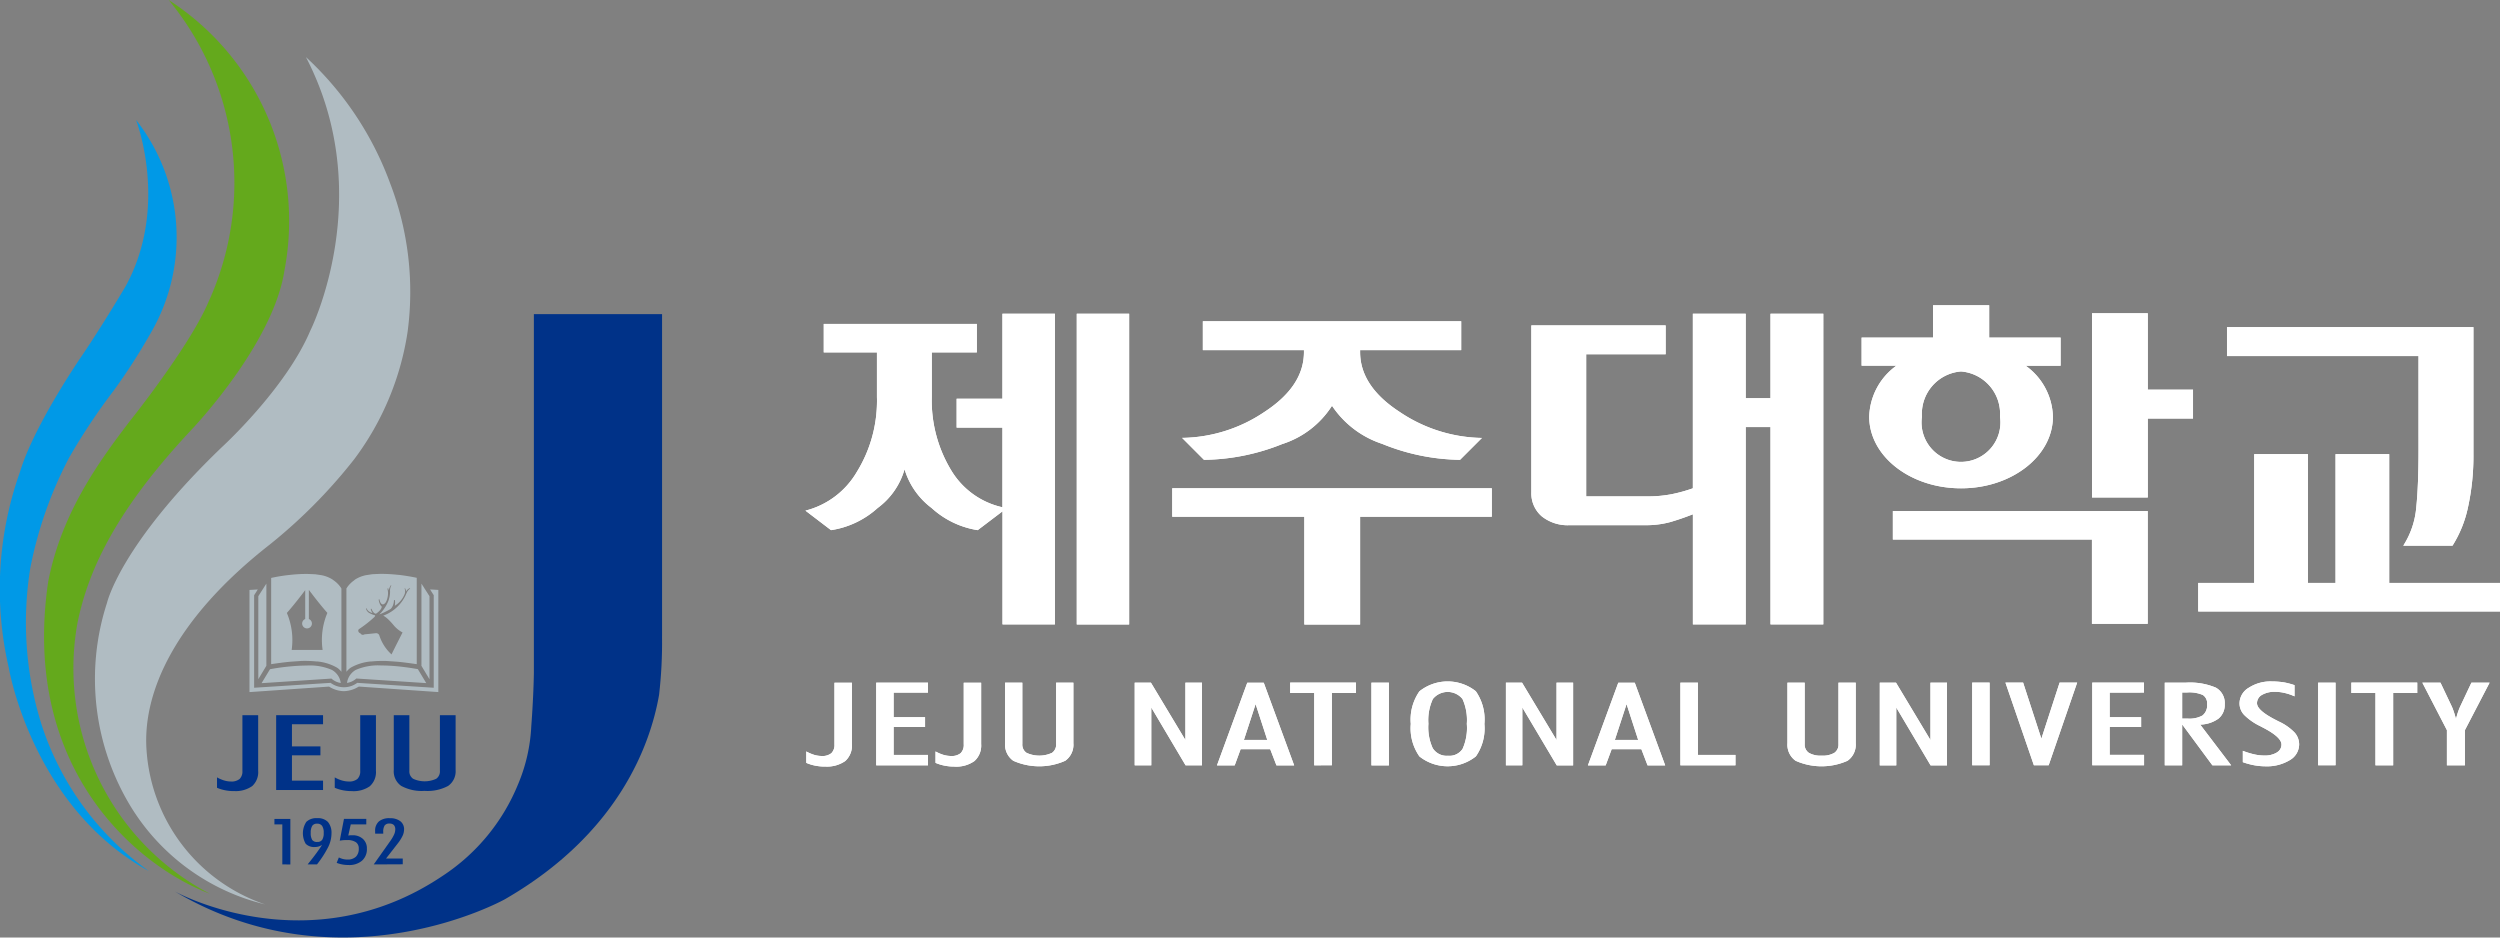 <svg xmlns="http://www.w3.org/2000/svg" xmlns:xlink="http://www.w3.org/1999/xlink" width="168" height="63" viewBox="0 0 168 63">
  <rect x="0" y="0" width="168" height="63" fill="#808080" stroke="none"/>
  <defs>
    <clipPath id="clip-path">
      <rect id="사각형_16" data-name="사각형 16" width="168" height="63" transform="translate(0 0)" fill="none"/>
    </clipPath>
  </defs>
  <g id="벡터_고급_개체" data-name="벡터 고급 개체" transform="translate(0 0)">
    <g id="그룹_27" data-name="그룹 27">
      <g id="그룹_26" data-name="그룹 26" clip-path="url(#clip-path)">
        <path id="패스_208" data-name="패스 208" d="M125.611,28c0,2.657,2.764,4.814,6.171,4.814s6.174-2.158,6.174-4.814a4.339,4.339,0,0,0-1.834-3.424h2.351V22.687h-4.8V20.516H129.9v2.172H125.1v1.885h2.342A4.366,4.366,0,0,0,125.611,28m6.171-3.038A2.853,2.853,0,0,1,134.4,28a2.651,2.651,0,1,1-5.245,0,2.855,2.855,0,0,1,2.623-3.038m-5.457,26.473h1.109v-3.89l2.308,3.89h1.1V45.875h-1.11v3.857l-2.316-3.857h-1.09Zm-18.016-1.09H110.3l.417,1.09H111.9l-2.043-5.556h-1.108l-2.041,5.556H107.9Zm1-3.03.781,2.408h-1.569ZM103.6,34.692a2.788,2.788,0,0,0,1.887.6h5.028a6.2,6.2,0,0,0,1.747-.215c.476-.142.9-.283,1.5-.518v7.4h3.549V28.7h1.667v13.26h3.548V21.085h-3.548v5.672h-1.667V21.085H113.76v11.73a10.332,10.332,0,0,1-1.448.4,8.355,8.355,0,0,1-1.66.142h-4.06V23.806h5.34V21.867h-9.026V33.078a2.041,2.041,0,0,0,.692,1.613m40.733-6.565h3.04V26.185h-3.04V21.05h-3.748V33.429h3.748ZM67.541,45.875v4.068a1.325,1.325,0,0,0,.553,1.181,4.286,4.286,0,0,0,3.489,0,1.317,1.317,0,0,0,.548-1.181V45.875h-1.16V50a.666.666,0,0,1-.275.59,2.032,2.032,0,0,1-1.712,0A.663.663,0,0,1,68.7,50V45.875Zm52.575,0v4.068a1.32,1.32,0,0,0,.55,1.181,4.281,4.281,0,0,0,3.487,0,1.319,1.319,0,0,0,.552-1.181V45.875h-1.16V50a.669.669,0,0,1-.276.59,1.527,1.527,0,0,1-.853.189,1.556,1.556,0,0,1-.86-.189.664.664,0,0,1-.281-.59V45.875Zm45.964,0-.732,1.553a3.9,3.9,0,0,0-.171.424c-.051.147-.092.3-.138.459a5.174,5.174,0,0,0-.152-.506,2.858,2.858,0,0,0-.152-.382L164,45.875h-1.218l1.65,3.19v2.366h1.21V49.065l1.659-3.19Zm-53.157,0v5.556h3.7v-.7H114.1V45.875ZM168,39.173h-7.445V30.516h-3.606v8.657h-1.857V30.516h-3.609v8.657H147.72v1.918H168Zm-5.475-8.96c0,1.563-.047,2.852-.15,3.857a5.643,5.643,0,0,1-.875,2.6h3.307a7.849,7.849,0,0,0,1.034-2.544,16.151,16.151,0,0,0,.373-3.66V21.985H149.654v1.942h12.87ZM146.878,45.875h-1.406v5.556h1.17V48.717h.028l2.005,2.714h1.26l-2.081-2.738a2.191,2.191,0,0,0,1.236-.408,1.191,1.191,0,0,0,.412-.962,1.177,1.177,0,0,0-.6-1.114,4.46,4.46,0,0,0-2.024-.333m1.138,2.2a1.81,1.81,0,0,1-1.016.213h-.358V46.533h.324a2.289,2.289,0,0,1,1.066.171.659.659,0,0,1,.284.618.859.859,0,0,1-.3.75m12.805,3.358V46.571h1.618v-.7h-4.427v.7h1.62v4.859ZM153,50.572a1.58,1.58,0,0,1-.854.2,3.021,3.021,0,0,1-.662-.079,5.341,5.341,0,0,1-.766-.237v.762a5.066,5.066,0,0,0,.773.209,4.312,4.312,0,0,0,.738.069,2.969,2.969,0,0,0,1.639-.412,1.231,1.231,0,0,0,.635-1.051,1.2,1.2,0,0,0-.311-.811,3.528,3.528,0,0,0-1.054-.736c-.041-.019-.1-.052-.183-.094-.857-.435-1.284-.812-1.284-1.134A.633.633,0,0,1,152,46.7a1.657,1.657,0,0,1,.888-.21,2.8,2.8,0,0,1,.642.077,3.376,3.376,0,0,1,.662.227v-.751a4.721,4.721,0,0,0-.741-.192,5.409,5.409,0,0,0-.782-.058,2.68,2.68,0,0,0-1.547.421,1.228,1.228,0,0,0-.626,1.046,1.129,1.129,0,0,0,.31.782,3.925,3.925,0,0,0,1.087.757c.044.027.117.062.212.113q1.211.632,1.21,1.123a.6.6,0,0,1-.318.532m2.781.858h1.171V45.875h-1.171Zm-66.276,0V46.571h1.618v-.7H86.7v.7h1.616v4.859Zm54.574-4.885v-.67H140.6v5.556h3.481v-.7H141.77V48.854h2.115v-.659H141.77V46.545Zm-10.375-.67h-1.169v5.556H133.7Zm2.252,0h-1.188l1.912,5.556h.993l1.915-5.556h-1.179l-1.226,3.77Zm8.374-11.527H127.2v1.916h13.378v5.661h3.748ZM57.578,31.715a5.594,5.594,0,0,1-3.452,2.6l1.72,1.311a6.01,6.01,0,0,0,3.134-1.491,4.889,4.889,0,0,0,1.806-2.6,5.078,5.078,0,0,0,1.816,2.6A5.956,5.956,0,0,0,65.7,35.626l1.669-1.266v7.6h3.521V21.085H67.364v5.708H64.286v1.942h3.078v5.354a5.371,5.371,0,0,1-3.389-2.395,9.048,9.048,0,0,1-1.359-5.021V23.681h3.028V21.767H55.356v1.914H58.93v2.991a9.089,9.089,0,0,1-1.352,5.043m18.674,14.16v5.556h1.114v-3.89l2.306,3.89h1.1V45.875H79.66v3.857l-2.318-3.857ZM55.431,51.509a2.132,2.132,0,0,0,1.373-.371A1.406,1.406,0,0,0,57.25,50v-4.12H56.076v4.141a.774.774,0,0,1-.208.593.954.954,0,0,1-.651.189,1.8,1.8,0,0,1-.5-.075,2.67,2.67,0,0,1-.534-.231v.768a2.953,2.953,0,0,0,.6.186,3.242,3.242,0,0,0,.641.062M75.879,21.085H72.358V41.964h3.521ZM62.36,46.545v-.67H58.882v5.556H62.36v-.7H60.051V48.854h2.113v-.659H60.051V46.545ZM84.974,27.68a10.123,10.123,0,0,1-5.535,1.747L80.908,30.9a14.493,14.493,0,0,0,5.262-1.062,6.2,6.2,0,0,0,3.341-2.572,6.485,6.485,0,0,0,3.37,2.561A14.276,14.276,0,0,0,98.114,30.9l1.47-1.469a10.161,10.161,0,0,1-5.523-1.747Q91.4,25.953,91.4,23.659v-.128h6.793V21.589H80.831v1.942h6.794v.128q0,2.29-2.651,4.021m14.2,23.156a3.291,3.291,0,0,0,.578-2.185,3.322,3.322,0,0,0-.578-2.2,3.045,3.045,0,0,0-3.788.005,3.321,3.321,0,0,0-.582,2.191,3.29,3.29,0,0,0,.582,2.185,3.046,3.046,0,0,0,3.788,0M96.289,50.3a3.368,3.368,0,0,1-.3-1.662,3.374,3.374,0,0,1,.3-1.666,1.281,1.281,0,0,1,1.99,0,3.417,3.417,0,0,1,.291,1.668,3.44,3.44,0,0,1-.286,1.687,1.062,1.062,0,0,1-.983.46,1.1,1.1,0,0,1-1.006-.485m8.319,1.132h1.1V45.875H104.6v3.857l-2.318-3.857h-1.085v5.556H102.3v-3.89Zm-22.833,0h1.19l.4-1.09h1.987l.42,1.09h1.189l-2.043-5.556H83.817Zm3.38-1.712h-1.57l.787-2.408Zm7,1.712h1.173V45.875H92.16Zm-4.509-9.467H91.4V34.726h8.849V32.81H78.775v1.916h8.876ZM65.487,51.138A1.4,1.4,0,0,0,65.934,50v-4.12H64.763v4.141a.77.77,0,0,1-.209.593.946.946,0,0,1-.65.189,1.812,1.812,0,0,1-.5-.075,2.659,2.659,0,0,1-.536-.231v.768a3.068,3.068,0,0,0,.607.186,3.179,3.179,0,0,0,.639.062,2.107,2.107,0,0,0,1.369-.371" fill="#fff"/>
        <path id="패스_209" data-name="패스 209" d="M125.611,28c0,2.657,2.764,4.814,6.171,4.814s6.174-2.158,6.174-4.814a4.339,4.339,0,0,0-1.834-3.424h2.351V22.687h-4.8V20.516H129.9v2.172H125.1v1.885h2.342A4.366,4.366,0,0,0,125.611,28m6.171-3.038A2.853,2.853,0,0,1,134.4,28a2.651,2.651,0,1,1-5.245,0,2.855,2.855,0,0,1,2.623-3.038m-5.457,26.473h1.109v-3.89l2.308,3.89h1.1V45.875h-1.11v3.857l-2.316-3.857h-1.09Zm-18.016-1.09H110.3l.417,1.09H111.9l-2.043-5.556h-1.108l-2.041,5.556H107.9Zm1-3.03.781,2.408h-1.569ZM103.6,34.692a2.788,2.788,0,0,0,1.887.6h5.028a6.2,6.2,0,0,0,1.747-.215c.476-.142.9-.283,1.5-.518v7.4h3.549V28.7h1.667v13.26h3.548V21.085h-3.548v5.672h-1.667V21.085H113.76v11.73a10.332,10.332,0,0,1-1.448.4,8.355,8.355,0,0,1-1.66.142h-4.06V23.806h5.34V21.867h-9.026V33.078a2.041,2.041,0,0,0,.692,1.613m40.733-6.565h3.04V26.185h-3.04V21.05h-3.748V33.429h3.748ZM67.541,45.875v4.068a1.325,1.325,0,0,0,.553,1.181,4.286,4.286,0,0,0,3.489,0,1.317,1.317,0,0,0,.548-1.181V45.875h-1.16V50a.666.666,0,0,1-.275.59,2.032,2.032,0,0,1-1.712,0A.663.663,0,0,1,68.7,50V45.875Zm52.575,0v4.068a1.32,1.32,0,0,0,.55,1.181,4.281,4.281,0,0,0,3.487,0,1.319,1.319,0,0,0,.552-1.181V45.875h-1.16V50a.669.669,0,0,1-.276.59,1.527,1.527,0,0,1-.853.189,1.556,1.556,0,0,1-.86-.189.664.664,0,0,1-.281-.59V45.875Zm45.964,0-.732,1.553a3.9,3.9,0,0,0-.171.424c-.051.147-.092.3-.138.459a5.174,5.174,0,0,0-.152-.506,2.858,2.858,0,0,0-.152-.382L164,45.875h-1.218l1.65,3.19v2.366h1.21V49.065l1.659-3.19Zm-53.157,0v5.556h3.7v-.7H114.1V45.875ZM168,39.173h-7.445V30.516h-3.606v8.657h-1.857V30.516h-3.609v8.657H147.72v1.918H168Zm-5.475-8.96c0,1.563-.047,2.852-.15,3.857a5.643,5.643,0,0,1-.875,2.6h3.307a7.849,7.849,0,0,0,1.034-2.544,16.151,16.151,0,0,0,.373-3.66V21.985H149.654v1.942h12.87ZM146.878,45.875h-1.406v5.556h1.17V48.717h.028l2.005,2.714h1.26l-2.081-2.738a2.191,2.191,0,0,0,1.236-.408,1.191,1.191,0,0,0,.412-.962,1.177,1.177,0,0,0-.6-1.114,4.46,4.46,0,0,0-2.024-.333m1.138,2.2a1.81,1.81,0,0,1-1.016.213h-.358V46.533h.324a2.289,2.289,0,0,1,1.066.171.659.659,0,0,1,.284.618.859.859,0,0,1-.3.75m12.805,3.358V46.571h1.618v-.7h-4.427v.7h1.62v4.859ZM153,50.572a1.58,1.58,0,0,1-.854.2,3.021,3.021,0,0,1-.662-.079,5.341,5.341,0,0,1-.766-.237v.762a5.066,5.066,0,0,0,.773.209,4.312,4.312,0,0,0,.738.069,2.969,2.969,0,0,0,1.639-.412,1.231,1.231,0,0,0,.635-1.051,1.2,1.2,0,0,0-.311-.811,3.528,3.528,0,0,0-1.054-.736c-.041-.019-.1-.052-.183-.094-.857-.435-1.284-.812-1.284-1.134A.633.633,0,0,1,152,46.7a1.657,1.657,0,0,1,.888-.21,2.8,2.8,0,0,1,.642.077,3.376,3.376,0,0,1,.662.227v-.751a4.721,4.721,0,0,0-.741-.192,5.409,5.409,0,0,0-.782-.058,2.68,2.68,0,0,0-1.547.421,1.228,1.228,0,0,0-.626,1.046,1.129,1.129,0,0,0,.31.782,3.925,3.925,0,0,0,1.087.757c.044.027.117.062.212.113q1.211.632,1.21,1.123a.6.6,0,0,1-.318.532m2.781.858h1.171V45.875h-1.171Zm-66.276,0V46.571h1.618v-.7H86.7v.7h1.616v4.859Zm54.574-4.885v-.67H140.6v5.556h3.481v-.7H141.77V48.854h2.115v-.659H141.77V46.545Zm-10.375-.67h-1.169v5.556H133.7Zm2.252,0h-1.188l1.912,5.556h.993l1.915-5.556h-1.179l-1.226,3.77Zm8.374-11.527H127.2v1.916h13.378v5.661h3.748ZM57.578,31.715a5.594,5.594,0,0,1-3.452,2.6l1.72,1.311a6.01,6.01,0,0,0,3.134-1.491,4.889,4.889,0,0,0,1.806-2.6,5.078,5.078,0,0,0,1.816,2.6A5.956,5.956,0,0,0,65.7,35.626l1.669-1.266v7.6h3.521V21.085H67.364v5.708H64.286v1.942h3.078v5.354a5.371,5.371,0,0,1-3.389-2.395,9.048,9.048,0,0,1-1.359-5.021V23.681h3.028V21.767H55.356v1.914H58.93v2.991a9.089,9.089,0,0,1-1.352,5.043m18.674,14.16v5.556h1.114v-3.89l2.306,3.89h1.1V45.875H79.66v3.857l-2.318-3.857ZM55.431,51.509a2.132,2.132,0,0,0,1.373-.371A1.406,1.406,0,0,0,57.25,50v-4.12H56.076v4.141a.774.774,0,0,1-.208.593.954.954,0,0,1-.651.189,1.8,1.8,0,0,1-.5-.075,2.67,2.67,0,0,1-.534-.231v.768a2.953,2.953,0,0,0,.6.186,3.242,3.242,0,0,0,.641.062M75.879,21.085H72.358V41.964h3.521ZM62.36,46.545v-.67H58.882v5.556H62.36v-.7H60.051V48.854h2.113v-.659H60.051V46.545ZM84.974,27.68a10.123,10.123,0,0,1-5.535,1.747L80.908,30.9a14.493,14.493,0,0,0,5.262-1.062,6.2,6.2,0,0,0,3.341-2.572,6.485,6.485,0,0,0,3.37,2.561A14.276,14.276,0,0,0,98.114,30.9l1.47-1.469a10.161,10.161,0,0,1-5.523-1.747Q91.4,25.953,91.4,23.659v-.128h6.793V21.589H80.831v1.942h6.794v.128q0,2.29-2.651,4.021m14.2,23.156a3.291,3.291,0,0,0,.578-2.185,3.322,3.322,0,0,0-.578-2.2,3.045,3.045,0,0,0-3.788.005,3.321,3.321,0,0,0-.582,2.191,3.29,3.29,0,0,0,.582,2.185,3.046,3.046,0,0,0,3.788,0M96.289,50.3a3.368,3.368,0,0,1-.3-1.662,3.374,3.374,0,0,1,.3-1.666,1.281,1.281,0,0,1,1.99,0,3.417,3.417,0,0,1,.291,1.668,3.44,3.44,0,0,1-.286,1.687,1.062,1.062,0,0,1-.983.46,1.1,1.1,0,0,1-1.006-.485m8.319,1.132h1.1V45.875H104.6v3.857l-2.318-3.857h-1.085v5.556H102.3v-3.89Zm-22.833,0h1.19l.4-1.09h1.987l.42,1.09h1.189l-2.043-5.556H83.817Zm3.38-1.712h-1.57l.787-2.408Zm7,1.712h1.173V45.875H92.16Zm-4.509-9.467H91.4V34.726h8.849V32.81H78.775v1.916h8.876ZM65.487,51.138A1.4,1.4,0,0,0,65.934,50v-4.12H64.763v4.141a.77.77,0,0,1-.209.593.946.946,0,0,1-.65.189,1.812,1.812,0,0,1-.5-.075,2.659,2.659,0,0,1-.536-.231v.768a3.068,3.068,0,0,0,.607.186,3.179,3.179,0,0,0,.639.062,2.107,2.107,0,0,0,1.369-.371" fill="#fff"/>
        <path id="패스_210" data-name="패스 210" d="M14.014,20.278C12.742,23.291,8.7,28.33,8.7,28.33c-2.1,2.751-4.586,6.2-5.462,10.765C1.385,51.722,9.265,58.228,14.1,60.059A17.1,17.1,0,0,1,5.206,41.867c.784-3.872,2.864-7.85,7.588-12.91,0,0,5.573-5.786,6.326-10.812A17.663,17.663,0,0,0,11.334,0a19.285,19.285,0,0,1,2.681,20.278" fill="#64a91c"/>
        <path id="패스_211" data-name="패스 211" d="M20.865,22.192c-1.65,3.931-5.971,7.871-5.971,7.871-6.822,6.553-7.7,10.44-7.7,10.44A16.51,16.51,0,0,0,8.86,54.32a14.634,14.634,0,0,0,8.959,6.457,11.776,11.776,0,0,1-7.97-10.345c-.289-3.9,1.908-8.848,8.26-13.823a35.115,35.115,0,0,0,5.688-5.74,18.981,18.981,0,0,0,3.592-8.56,20.312,20.312,0,0,0-1.172-9.991,21.7,21.7,0,0,0-5.66-8.484c4.835,9.289.309,18.359.309,18.359" fill="#b0bcc2"/>
        <path id="패스_212" data-name="패스 212" d="M44.491,42.752V21.109H35.876V45.243c-.026,1.675-.173,3.547-.173,3.547a11.4,11.4,0,0,1-.892,3.921,13.418,13.418,0,0,1-5.078,6.155c-8.989,6.038-17.978,1.043-17.978,1.043,11.236,6.635,22.172.522,22.172.522,7.7-4.44,9.795-10.481,10.362-13.731a30.549,30.549,0,0,0,.2-3.948" fill="#003288"/>
        <path id="패스_213" data-name="패스 213" d="M10.007,58.539A19.431,19.431,0,0,1,2.77,48.621a22.92,22.92,0,0,1-.733-10.45,27.029,27.029,0,0,1,2.6-7.4,41.321,41.321,0,0,1,3-4.517A41.132,41.132,0,0,0,10.175,22.3,12.77,12.77,0,0,0,9.141,8.057s2.243,5.776-.686,11.155c0,0-1.377,2.35-2.873,4.578,0,0-3.288,4.738-4.25,7.953A23.487,23.487,0,0,0,.589,44.87s1.556,9.356,9.418,13.669" fill="#0099e7"/>
        <path id="패스_214" data-name="패스 214" d="M18.972,58.089V55.4h-.531v-.369h1.071v3.06Z" fill="#003288"/>
        <path id="패스_215" data-name="패스 215" d="M21.753,55.965a.8.8,0,0,0-.108-.466.394.394,0,0,0-.341-.148.367.367,0,0,0-.322.146.871.871,0,0,0-.1.473.85.85,0,0,0,.1.475.388.388,0,0,0,.335.134.382.382,0,0,0,.335-.146.828.828,0,0,0,.1-.468m-.1.8a.756.756,0,0,1-.23.116.809.809,0,0,1-.259.038.79.79,0,0,1-.619-.216,1.4,1.4,0,0,1,.044-1.478.981.981,0,0,1,.733-.245.937.937,0,0,1,.719.259,1.132,1.132,0,0,1,.236.782,2.1,2.1,0,0,1-.2.858,7.007,7.007,0,0,1-.773,1.207h-.628q.412-.512.619-.8c.138-.189.256-.362.355-.523" fill="#003288"/>
        <path id="패스_216" data-name="패스 216" d="M22.771,57.62a1.3,1.3,0,0,0,.278.105,1.2,1.2,0,0,0,.292.036.785.785,0,0,0,.575-.189.738.738,0,0,0,.193-.558.487.487,0,0,0-.2-.422,1.017,1.017,0,0,0-.586-.139c-.106,0-.194,0-.269.009a2.176,2.176,0,0,0-.223.032l.284-1.464h1.5V55.4H23.572l-.168.746.153-.017c.046,0,.087,0,.122,0a1.01,1.01,0,0,1,.708.245.846.846,0,0,1,.268.653,1.025,1.025,0,0,1-.327.811,1.317,1.317,0,0,1-.91.291,2.26,2.26,0,0,1-.408-.036,2.069,2.069,0,0,1-.386-.109Z" fill="#003288"/>
        <path id="패스_217" data-name="패스 217" d="M25.114,58.09l1.147-1.622a2.427,2.427,0,0,0,.227-.4.83.83,0,0,0,.074-.325.425.425,0,0,0-.094-.3.406.406,0,0,0-.3-.1.374.374,0,0,0-.32.13.781.781,0,0,0-.094.442v.106h-.539a.236.236,0,0,1-.006-.059v-.1a.83.83,0,0,1,.248-.658,1.084,1.084,0,0,1,.742-.221,1.115,1.115,0,0,1,.7.2.671.671,0,0,1,.255.555,1.039,1.039,0,0,1-.1.428,2.683,2.683,0,0,1-.335.526l-.777,1h1.123v.388Z" fill="#003288"/>
        <path id="패스_218" data-name="패스 218" d="M26.461,48.06v3.683a1.194,1.194,0,0,0,.5,1.069,2.9,2.9,0,0,0,1.576.335,2.933,2.933,0,0,0,1.58-.335,1.2,1.2,0,0,0,.5-1.069V48.06H29.562V51.8a.6.6,0,0,1-.249.534,1.849,1.849,0,0,1-1.549,0,.594.594,0,0,1-.255-.534V48.06Z" fill="#003288"/>
        <path id="패스_219" data-name="패스 219" d="M15.708,53.158a1.924,1.924,0,0,0,1.241-.334,1.27,1.27,0,0,0,.4-1.035V48.06H16.29v3.748a.7.7,0,0,1-.187.537.854.854,0,0,1-.588.172,1.634,1.634,0,0,1-.449-.069,2.43,2.43,0,0,1-.483-.209v.7a2.65,2.65,0,0,0,.549.168,2.977,2.977,0,0,0,.577.055" fill="#003288"/>
        <path id="패스_220" data-name="패스 220" d="M21.709,48.669v-.609H18.558v5.029h3.151v-.631H19.619v-1.7h1.913v-.6H19.619V48.669Z" fill="#003288"/>
        <path id="패스_221" data-name="패스 221" d="M24.863,52.824a1.267,1.267,0,0,0,.4-1.034V48.06H24.207v3.749a.7.7,0,0,1-.189.536.855.855,0,0,1-.589.172,1.669,1.669,0,0,1-.449-.069,2.266,2.266,0,0,1-.485-.209v.7a2.749,2.749,0,0,0,.55.168,2.874,2.874,0,0,0,.58.055,1.909,1.909,0,0,0,1.238-.334" fill="#003288"/>
        <path id="패스_222" data-name="패스 222" d="M23.193,46.442a1.984,1.984,0,0,0,.918-.305l5.345.37V39.642L28.9,39.61l.247.388v6.219l-5.14-.329a1.507,1.507,0,0,1-1.791,0l-5.138.329V40l.245-.388-.558.032v6.865l5.346-.37a1.97,1.97,0,0,0,.916.305,1.471,1.471,0,0,0,.167,0" fill="#b0bcc2"/>
        <path id="패스_223" data-name="패스 223" d="M17.9,39.219c-.119.186-.528.828-.541.845v5.577c.12-.2.53-.879.541-.9Z" fill="#b0bcc2"/>
        <path id="패스_224" data-name="패스 224" d="M22.275,45.6l.015.014a1.191,1.191,0,0,0,.608.282,1.171,1.171,0,0,0-.6-.88,3.722,3.722,0,0,0-1.691-.291c-.354,0-.732.021-1.162.063s-.854.1-1.3.183c-.019.03-.495.819-.567.938.159-.009,4.7-.309,4.7-.309" fill="#b0bcc2"/>
        <path id="패스_225" data-name="패스 225" d="M28.861,40.065l-.54-.845v5.526c.011.017.42.7.54.9Z" fill="#b0bcc2"/>
        <path id="패스_226" data-name="패스 226" d="M23.92,45.011a1.18,1.18,0,0,0-.6.88,1.187,1.187,0,0,0,.61-.282l.014-.014s4.54.3,4.7.309c-.072-.119-.547-.908-.565-.938-.448-.08-.887-.142-1.3-.184s-.808-.062-1.161-.062a3.73,3.73,0,0,0-1.692.291" fill="#b0bcc2"/>
        <path id="패스_227" data-name="패스 227" d="M26.766,38.631a10.982,10.982,0,0,0-1.2-.068l-.536.023-.408.061a2.144,2.144,0,0,0-.744.287l-.058.044L23.8,39a1.826,1.826,0,0,0-.521.547v5.6a1.3,1.3,0,0,1,.283-.276,3.321,3.321,0,0,1,1.352-.421l.024,0,.026,0a7.9,7.9,0,0,1,1-.033l.741.051c.375.036.81.092,1.3.164V38.828c-.421-.087-.836-.154-1.23-.2m.54,1.24a2.675,2.675,0,0,1-1.567,1.507s.205.049.682.612a1.965,1.965,0,0,0,.622.514s-.673,1.321-.74,1.477a2.944,2.944,0,0,1-.83-1.305.237.237,0,0,0-.234-.122s-.535.059-.753.077a.2.2,0,0,1-.216,0l-.079-.083s-.019.005-.052-.024a.179.179,0,0,1-.073-.128.142.142,0,0,1,.044-.113,7.923,7.923,0,0,0,1.057-.832s-.009.031.04-.093a1.728,1.728,0,0,1-.427-.177s-.188-.128-.183-.294l.044,0s0,.2.387.318a.855.855,0,0,1-.127-.282.188.188,0,0,1,.054-.012s.11.326.3.334c0,0,.365-.224.393-.476,0,0-.152-.093-.213-.473l.05-.028s.06.359.24.349c0,0,.163,0,.263-.3a1.472,1.472,0,0,0,.079-.5,1.765,1.765,0,0,0-.037-.244l.037-.06a1.083,1.083,0,0,1,.049.184.765.765,0,0,1,.143-.367l.033.018a.657.657,0,0,0-.087.4,1.827,1.827,0,0,1-.12.648,2.7,2.7,0,0,1-.605.9,5.417,5.417,0,0,0,.741-.36s.221-.137.247-.607h.058a1,1,0,0,1-.007.383,1.611,1.611,0,0,0,.676-.822.508.508,0,0,0-.015-.334l.024-.032a.6.6,0,0,1,.082.232.423.423,0,0,1,.252-.23l.013.035a.621.621,0,0,0-.243.315" fill="#b0bcc2"/>
        <path id="패스_228" data-name="패스 228" d="M22.421,39l-.022-.017-.059-.043a2.121,2.121,0,0,0-.742-.288l-.411-.061-.533-.023a10.7,10.7,0,0,0-1.2.068c-.4.043-.811.109-1.231.2v5.795c.486-.073.921-.129,1.295-.164l.743-.052a7.981,7.981,0,0,1,.993.034l.03,0,.028,0a3.285,3.285,0,0,1,1.347.424,1.251,1.251,0,0,1,.284.273v-5.6A1.831,1.831,0,0,0,22.421,39m-.745,4.674H19.6a4.673,4.673,0,0,0-.323-2.484c.436-.488.99-1.209,1.234-1.533v1.94a.328.328,0,1,0,.243,0V39.637c.236.314.8,1.052,1.246,1.549a4.668,4.668,0,0,0-.321,2.484" fill="#b0bcc2"/>
      </g>
    </g>
  </g>
</svg>
